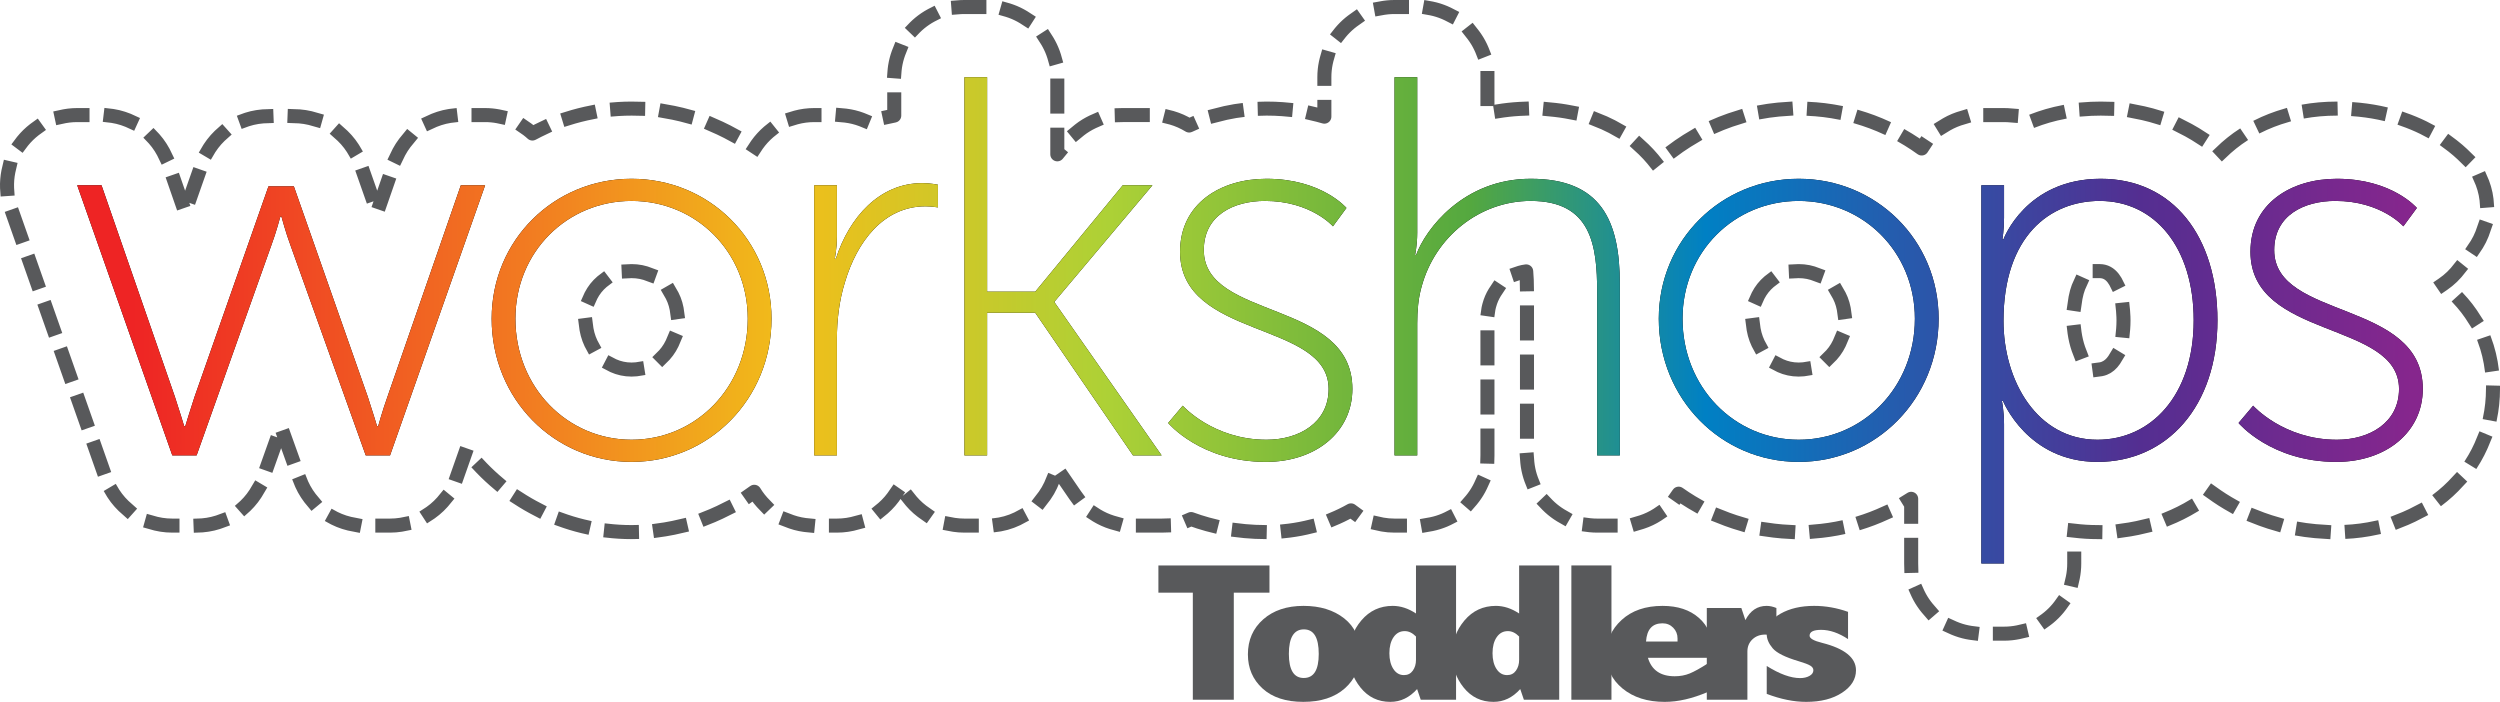 <!-- Generator: Adobe Illustrator 22.0.0, SVG Export Plug-In  -->
<svg version="1.1"
	 xmlns="http://www.w3.org/2000/svg" xmlns:xlink="http://www.w3.org/1999/xlink" xmlns:a="http://ns.adobe.com/AdobeSVGViewerExtensions/3.0/"
	 x="0px" y="0px" width="356.197px" height="100.002px" viewBox="0 0 356.197 100.002"
	 style="enable-background:new 0 0 356.197 100.002;" xml:space="preserve">
<style type="text/css">
	.st0{fill:#58595B;}
	
		.st1{fill:none;stroke:#58595B;stroke-width:2;stroke-linecap:square;stroke-linejoin:round;stroke-miterlimit:10;stroke-dasharray:3,4;}
	.st2{fill:url(#SVGID_1_);}
	.st3{fill:url(#SVGID_2_);}
	.st4{fill:url(#SVGID_3_);}
	.st5{fill:url(#SVGID_4_);}
	.st6{fill:url(#SVGID_5_);}
	.st7{fill:url(#SVGID_6_);}
	.st8{fill:url(#SVGID_7_);}
	.st9{fill:url(#SVGID_8_);}
	.st10{fill:url(#SVGID_9_);}
	.st11{fill:url(#SVGID_10_);}
	.st12{fill:url(#SVGID_11_);}
	.st13{fill:url(#SVGID_12_);}
	.st14{fill:url(#SVGID_13_);}
	.st15{fill:url(#SVGID_14_);}
	.st16{fill:url(#SVGID_15_);}
	.st17{fill:url(#SVGID_16_);}
	.st18{fill:url(#SVGID_17_);}
	.st19{fill:url(#SVGID_18_);}
</style>
<defs>
</defs>
<g>
	<path d="M11,26.396h3.464l10.47,30.177c0.616,1.847,1.309,4.156,1.309,4.156h0.154c0,0,0.693-2.31,1.309-4.156L38.251,26.55h3.618
		l10.546,30.022c0.616,1.847,1.309,4.156,1.309,4.156h0.154c0,0,0.616-2.232,1.309-4.156l10.47-30.177h3.464l-13.548,38.49h-3.464
		l-10.7-29.868c-0.693-1.848-1.309-4.157-1.309-4.157h-0.154c0,0-0.616,2.31-1.309,4.157L28.013,64.886h-3.464L11,26.396z"/>
	<path d="M89.987,25.472c11.008,0,19.938,8.699,19.938,19.937c0,11.471-8.93,20.4-19.938,20.4c-11.008,0-19.938-8.93-19.938-20.4
		C70.049,34.171,78.979,25.472,89.987,25.472z M89.987,62.654c9.161,0,16.551-7.467,16.551-17.244
		c0-9.545-7.39-16.781-16.551-16.781c-9.161,0-16.551,7.236-16.551,16.781C73.436,55.187,80.826,62.654,89.987,62.654z"/>
	<path d="M116.01,26.396h3.233v7.313c0,1.771-0.308,3.156-0.308,3.156h0.154c1.924-5.928,6.235-10.777,12.317-10.777
		c1.155,0,2.232,0.23,2.232,0.23v3.233c0,0-0.924-0.154-1.771-0.154c-6.004,0-9.776,5.081-11.47,10.777
		c-0.847,2.694-1.155,5.543-1.155,8.083v16.628h-3.233V26.396z"/>
	<path d="M137.412,11h3.233v30.561h6.852l12.471-15.165h4.234l-13.934,16.551v0.154l15.242,21.785h-4.08l-13.934-20.323h-6.852
		v20.323h-3.233V11z"/>
	<path d="M168.515,57.804c0,0,4.311,4.85,11.932,4.85c4.696,0,8.853-2.464,8.853-7.236c0-9.776-21.169-7.005-21.169-19.553
		c0-6.852,5.773-10.393,12.317-10.393c7.852,0,11.393,4.157,11.393,4.157l-1.924,2.617c0,0-3.156-3.618-9.7-3.618
		c-4.388,0-8.699,2.001-8.699,7.005c0,10.008,21.169,7.006,21.169,19.784c0,6.158-5.234,10.393-12.317,10.393
		c-9.314,0-13.933-5.543-13.933-5.543L168.515,57.804z"/>
	<path d="M198.693,11h3.233v22.17c0,1.771-0.308,3.156-0.308,3.156h0.154c1.309-3.618,6.697-10.854,16.32-10.854
		c10.007,0,12.702,5.928,12.702,15.011v24.403h-3.233V41.638c0-6.697-0.847-13.01-9.469-13.01c-7.236,0-13.625,5.081-15.55,12.24
		c-0.462,1.616-0.616,3.387-0.616,5.234v18.783h-3.233V11z"/>
	<path d="M256.277,25.472c11.009,0,19.938,8.699,19.938,19.937c0,11.471-8.93,20.4-19.938,20.4c-11.007,0-19.938-8.93-19.938-20.4
		C236.34,34.171,245.27,25.472,256.277,25.472z M256.277,62.654c9.161,0,16.551-7.467,16.551-17.244
		c0-9.545-7.39-16.781-16.551-16.781c-9.16,0-16.55,7.236-16.55,16.781C239.727,55.187,247.117,62.654,256.277,62.654z"/>
	<path d="M282.301,26.396h3.233v4.619c0,1.771-0.231,3.079-0.231,3.079h0.154c0,0,3.156-8.622,13.856-8.622
		c10.315,0,16.628,8.237,16.628,20.169c0,12.24-7.159,20.169-17.09,20.169c-10.008,0-13.472-8.699-13.472-8.699h-0.154
		c0,0,0.309,1.386,0.309,3.388v19.784h-3.233V26.396z M298.851,62.654c7.544,0,13.702-6.235,13.702-17.013
		c0-10.393-5.542-17.013-13.395-17.013c-7.082,0-13.702,5.004-13.702,17.09C285.457,54.263,290.229,62.654,298.851,62.654z"/>
	<path d="M321.025,57.804c0,0,4.311,4.85,11.932,4.85c4.695,0,8.853-2.464,8.853-7.236c0-9.776-21.17-7.005-21.17-19.553
		c0-6.852,5.774-10.393,12.317-10.393c7.852,0,11.394,4.157,11.394,4.157l-1.925,2.617c0,0-3.156-3.618-9.699-3.618
		c-4.389,0-8.699,2.001-8.699,7.005c0,10.008,21.17,7.006,21.17,19.784c0,6.158-5.235,10.393-12.317,10.393
		c-9.314,0-13.934-5.543-13.934-5.543L321.025,57.804z"/>
</g>
<g>
	<path class="st0" d="M165.049,80.563h15.824v3.882h-5.083V99.7h-5.838V84.446h-4.904V80.563z"/>
	<path class="st0" d="M185.72,86.325c2.359,0,4.293,0.595,5.802,1.783c1.509,1.189,2.263,2.853,2.263,4.993
		c0,2.031-0.725,3.688-2.173,4.973c-1.449,1.285-3.419,1.927-5.91,1.927c-2.49,0-4.431-0.636-5.819-1.907
		c-1.39-1.271-2.084-2.889-2.084-4.856c0-2.048,0.728-3.713,2.182-4.993C181.436,86.966,183.349,86.325,185.72,86.325z
		 M185.774,89.672c-0.707,0-1.24,0.291-1.599,0.871c-0.359,0.581-0.539,1.452-0.539,2.613c0,1.143,0.177,2.002,0.53,2.579
		c0.353,0.576,0.883,0.864,1.589,0.864c0.719,0,1.254-0.286,1.608-0.857c0.353-0.572,0.53-1.429,0.53-2.572
		c0-1.171-0.177-2.046-0.53-2.627C187.01,89.963,186.48,89.672,185.774,89.672z"/>
	<path class="st0" d="M201.746,80.563h5.712V99.7h-5.032l-0.519-1.523c-0.54,0.603-1.128,1.059-1.763,1.365
		c-0.636,0.306-1.319,0.459-2.051,0.459c-1.74,0-3.155-0.679-4.247-2.037c-1.091-1.358-1.637-2.929-1.637-4.712
		c0-1.857,0.585-3.475,1.755-4.856c1.169-1.381,2.66-2.072,4.472-2.072c0.552,0,1.104,0.089,1.656,0.267
		c0.551,0.179,1.104,0.451,1.656,0.817V80.563z M201.746,90.688c-0.253-0.256-0.511-0.448-0.776-0.576
		c-0.265-0.128-0.541-0.192-0.83-0.192c-0.661,0-1.191,0.288-1.588,0.864c-0.397,0.576-0.595,1.34-0.595,2.291
		c0,0.915,0.189,1.663,0.568,2.243c0.379,0.581,0.881,0.871,1.507,0.871c0.542,0,0.963-0.213,1.264-0.638
		c0.301-0.425,0.451-0.935,0.451-1.53V90.688z"/>
	<path class="st0" d="M216.442,80.563h5.712V99.7h-5.032l-0.519-1.523c-0.54,0.603-1.128,1.059-1.763,1.365
		c-0.636,0.306-1.319,0.459-2.051,0.459c-1.74,0-3.155-0.679-4.247-2.037c-1.091-1.358-1.637-2.929-1.637-4.712
		c0-1.857,0.585-3.475,1.755-4.856c1.169-1.381,2.66-2.072,4.472-2.072c0.552,0,1.104,0.089,1.656,0.267
		c0.551,0.179,1.104,0.451,1.656,0.817V80.563z M216.442,90.688c-0.253-0.256-0.511-0.448-0.776-0.576
		c-0.265-0.128-0.541-0.192-0.83-0.192c-0.661,0-1.191,0.288-1.588,0.864c-0.397,0.576-0.595,1.34-0.595,2.291
		c0,0.915,0.189,1.663,0.568,2.243s0.881,0.871,1.507,0.871c0.542,0,0.963-0.213,1.264-0.638c0.301-0.425,0.451-0.935,0.451-1.53
		V90.688z"/>
	<path class="st0" d="M223.886,80.563h5.712V99.7h-5.712V80.563z"/>
	<path class="st0" d="M243.324,98.589c-2.194,0.942-4.239,1.413-6.133,1.413c-2.47,0-4.475-0.636-6.016-1.907
		c-1.541-1.271-2.311-2.899-2.311-4.884c0-1.92,0.728-3.548,2.185-4.883c1.457-1.335,3.402-2.003,5.836-2.003
		c2.158,0,3.884,0.572,5.179,1.715c1.295,1.143,1.942,2.675,1.942,4.595v1.084h-9.214c0.264,0.878,0.714,1.536,1.35,1.975
		c0.636,0.439,1.458,0.658,2.466,0.658c0.779,0,1.493-0.132,2.141-0.398s1.506-0.741,2.574-1.427V98.589z M239.013,91.401v-0.439
		c0-0.594-0.204-1.102-0.613-1.523c-0.408-0.421-0.92-0.631-1.533-0.631c-0.721,0-1.277,0.215-1.668,0.645s-0.616,1.079-0.676,1.948
		H239.013z"/>
	<path class="st0" d="M248.681,88.355c0.347-0.677,0.772-1.184,1.275-1.523c0.503-0.338,1.089-0.507,1.76-0.507
		c0.431,0,0.892,0.101,1.383,0.302v4.116c-0.587-0.22-1.12-0.329-1.599-0.329c-0.731,0-1.335,0.226-1.814,0.679
		c-0.479,0.452-0.719,1.031-0.719,1.735V99.7h-5.784V86.627h4.922L248.681,88.355z"/>
	<path class="st0" d="M251.72,94.885c1.833,1.152,3.419,1.729,4.76,1.729c0.515,0,0.958-0.103,1.329-0.309
		c0.371-0.206,0.557-0.478,0.557-0.817c0-0.255-0.146-0.473-0.44-0.651c-0.294-0.178-0.841-0.386-1.643-0.624
		c-1.916-0.567-3.155-1.185-3.718-1.852c-0.563-0.668-0.844-1.331-0.844-1.99c0-1.216,0.656-2.195,1.967-2.935
		c1.311-0.741,2.906-1.111,4.786-1.111c1.629,0,3.239,0.284,4.832,0.851v3.882c-1.329-0.878-2.605-1.317-3.826-1.317
		c-0.551,0-0.964,0.069-1.239,0.206c-0.276,0.137-0.413,0.347-0.413,0.631c0,0.384,0.592,0.722,1.778,1.015
		c3.221,0.814,4.832,2.117,4.832,3.91c0,1.262-0.662,2.328-1.985,3.196c-1.323,0.869-3.027,1.303-5.11,1.303
		c-1.749,0-3.622-0.379-5.622-1.138V94.885z"/>
</g>
<path class="st1" d="M348.074,40.499c0.917-0.627,1.733-1.411,2.407-2.327l1.925-2.617c2.75-3.739,2.565-8.877-0.443-12.41
	c-1.092-1.281-7.138-7.672-19.006-7.672c-6.778,0-12.563,2.372-16.552,6.316c-4.497-4.021-10.356-6.316-17.091-6.316
	c-3.714,0-6.951,0.675-9.741,1.773c-1.234-0.546-2.601-0.849-4.038-0.849h-3.233c-3.598,0-6.743,1.907-8.505,4.759
	c-4.93-3.57-10.98-5.683-17.519-5.683c-7.797,0-14.905,2.999-20.238,7.9c-2.802-3.67-8.151-7.9-17.947-7.9
	c-2.164,0-4.222,0.238-6.166,0.673V11c0-5.523-4.477-10-10-10h-3.233c-5.523,0-10,4.477-10,10v5.622
	c-2.351-0.689-5.086-1.15-8.247-1.15c-4.091,0-7.823,0.863-11.019,2.411c-1.544-0.948-3.341-1.487-5.226-1.487h-4.234
	c-2.991,0-5.824,1.338-7.724,3.648l-1.599,1.944V11c0-5.523-4.477-10-10-10h-3.233c-5.523,0-10,4.477-10,10v5.47
	c-1.234,0.237-2.436,0.581-3.594,1.032c-1.371-0.707-2.926-1.105-4.575-1.105h-3.233c-3.598,0-6.743,1.907-8.505,4.759
	c-4.929-3.57-10.98-5.683-17.518-5.683c-5.107,0-9.917,1.288-14.128,3.552c-1.824-1.667-4.217-2.628-6.739-2.628h-3.464
	c-4.259,0-8.051,2.698-9.448,6.722l-2.458,7.084l-2.447-6.966c-1.407-4.005-5.189-6.686-9.435-6.686h-3.618
	c-4.245,0-8.028,2.68-9.435,6.686l-2.447,6.966l-2.458-7.084c-1.396-4.024-5.188-6.722-9.448-6.722H11
	c-3.244,0-6.286,1.574-8.161,4.221c-1.875,2.647-2.349,6.04-1.271,9.1l13.548,38.49c1.409,4.002,5.19,6.68,9.433,6.68h3.464
	c4.231,0,8.004-2.663,9.422-6.649l2.616-7.355l2.643,7.377c1.424,3.975,5.191,6.627,9.414,6.627h3.464
	c4.243,0,8.024-2.678,9.433-6.68l1.43-4.063c5.485,7.095,14,11.667,23.552,11.667c6.522,0,12.558-2.135,17.481-5.744
	c1.754,2.886,4.918,4.82,8.542,4.82h3.233c4.036,0,7.505-2.396,9.085-5.839c1.58,3.443,5.049,5.839,9.085,5.839h3.233
	c4.931,0,9.029-3.569,9.85-8.265l2.688,3.92c1.864,2.72,4.95,4.345,8.248,4.345h4.08c1.476,0,2.898-0.336,4.191-0.935
	c2.963,1.089,6.515,1.858,10.669,1.858c4.538,0,8.665-1.132,12.114-3.094c1.706,1.355,3.861,2.171,6.21,2.171h3.233
	c5.523,0,10-4.477,10-10V46.103c0-1.386,0.126-2.117,0.231-2.486c0.014-0.051,0.028-0.102,0.042-0.152
	c0.692-2.576,2.842-4.502,5.251-4.797c0.062,0.667,0.11,1.619,0.11,2.971v23.248c0,5.523,4.477,10,10,10h3.233
	c3.51,0,6.593-1.813,8.377-4.549c4.853,3.445,10.749,5.473,17.106,5.473c5.892,0,11.386-1.744,16.023-4.741v9.213
	c0,5.523,4.478,10,10,10h3.233c5.522,0,10-4.477,10-10v-4.677c1.062,0.133,2.167,0.205,3.317,0.205
	c6.288,0,11.883-2.04,16.334-5.605c3.544,2.585,9.438,5.605,17.695,5.605c12.723,0,22.317-8.767,22.317-20.393
	C355.197,48.303,352.01,43.66,348.074,40.499z M299.159,38.628c3.299,0,3.395,6.295,3.395,7.013c0,3.235-0.97,7.013-3.702,7.013
	c-2.186,0-3.395-4.101-3.395-6.936C295.457,38.628,298.243,38.628,299.159,38.628z M256.277,52.654
	c-3.734,0-6.551-3.114-6.551-7.244c0-3.866,2.816-6.781,6.551-6.781c3.734,0,6.551,2.916,6.551,6.781
	C262.828,49.54,260.012,52.654,256.277,52.654z M89.987,52.654c-3.734,0-6.551-3.114-6.551-7.244c0-3.866,2.816-6.781,6.551-6.781
	c3.735,0,6.551,2.916,6.551,6.781C96.538,49.54,93.722,52.654,89.987,52.654z"/>
<g>
	<linearGradient id="SVGID_1_" gradientUnits="userSpaceOnUse" x1="18.934" y1="45.641" x2="343.625" y2="45.641">
		<stop  offset="0" style="stop-color:#EE2424"/>
		<stop  offset="0.171" style="stop-color:#F27A21"/>
		<stop  offset="0.288" style="stop-color:#F1BE1A"/>
		<stop  offset="0.428" style="stop-color:#ADD136"/>
		<stop  offset="0.587" style="stop-color:#54A83F"/>
		<stop  offset="0.69" style="stop-color:#0080C4"/>
		<stop  offset="0.881" style="stop-color:#542E91"/>
		<stop  offset="1" style="stop-color:#86268D"/>
	</linearGradient>
	<path class="st2" d="M11,26.396h3.464l10.47,30.177c0.616,1.847,1.309,4.156,1.309,4.156h0.154c0,0,0.693-2.31,1.309-4.156
		L38.251,26.55h3.618l10.546,30.022c0.616,1.847,1.309,4.156,1.309,4.156h0.154c0,0,0.616-2.232,1.309-4.156l10.47-30.177h3.464
		l-13.548,38.49h-3.464l-10.7-29.868c-0.693-1.848-1.309-4.157-1.309-4.157h-0.154c0,0-0.616,2.31-1.309,4.157L28.013,64.886h-3.464
		L11,26.396z"/>
	<linearGradient id="SVGID_2_" gradientUnits="userSpaceOnUse" x1="18.934" y1="45.641" x2="343.625" y2="45.641">
		<stop  offset="0" style="stop-color:#EE2424"/>
		<stop  offset="0.171" style="stop-color:#F27A21"/>
		<stop  offset="0.288" style="stop-color:#F1BE1A"/>
		<stop  offset="0.428" style="stop-color:#ADD136"/>
		<stop  offset="0.587" style="stop-color:#54A83F"/>
		<stop  offset="0.69" style="stop-color:#0080C4"/>
		<stop  offset="0.881" style="stop-color:#542E91"/>
		<stop  offset="1" style="stop-color:#86268D"/>
	</linearGradient>
	<path class="st3" d="M89.987,25.472c11.008,0,19.938,8.699,19.938,19.937c0,11.471-8.93,20.4-19.938,20.4
		c-11.008,0-19.938-8.93-19.938-20.4C70.049,34.171,78.979,25.472,89.987,25.472z M89.987,62.654
		c9.161,0,16.551-7.467,16.551-17.244c0-9.545-7.39-16.781-16.551-16.781c-9.161,0-16.551,7.236-16.551,16.781
		C73.436,55.187,80.826,62.654,89.987,62.654z"/>
	<linearGradient id="SVGID_3_" gradientUnits="userSpaceOnUse" x1="18.934" y1="45.487" x2="343.625" y2="45.487">
		<stop  offset="0" style="stop-color:#EE2424"/>
		<stop  offset="0.171" style="stop-color:#F27A21"/>
		<stop  offset="0.288" style="stop-color:#F1BE1A"/>
		<stop  offset="0.428" style="stop-color:#ADD136"/>
		<stop  offset="0.587" style="stop-color:#54A83F"/>
		<stop  offset="0.69" style="stop-color:#0080C4"/>
		<stop  offset="0.881" style="stop-color:#542E91"/>
		<stop  offset="1" style="stop-color:#86268D"/>
	</linearGradient>
	<path class="st4" d="M116.01,26.396h3.233v7.313c0,1.771-0.308,3.156-0.308,3.156h0.154c1.924-5.928,6.235-10.777,12.317-10.777
		c1.155,0,2.232,0.23,2.232,0.23v3.233c0,0-0.924-0.154-1.771-0.154c-6.004,0-9.776,5.081-11.47,10.777
		c-0.847,2.694-1.155,5.543-1.155,8.083v16.628h-3.233V26.396z"/>
	<linearGradient id="SVGID_4_" gradientUnits="userSpaceOnUse" x1="18.934" y1="37.943" x2="343.625" y2="37.943">
		<stop  offset="0" style="stop-color:#EE2424"/>
		<stop  offset="0.171" style="stop-color:#F27A21"/>
		<stop  offset="0.288" style="stop-color:#F1BE1A"/>
		<stop  offset="0.428" style="stop-color:#ADD136"/>
		<stop  offset="0.587" style="stop-color:#54A83F"/>
		<stop  offset="0.69" style="stop-color:#0080C4"/>
		<stop  offset="0.881" style="stop-color:#542E91"/>
		<stop  offset="1" style="stop-color:#86268D"/>
	</linearGradient>
	<path class="st5" d="M137.412,11h3.233v30.561h6.852l12.471-15.165h4.234l-13.934,16.551v0.154l15.242,21.785h-4.08l-13.934-20.323
		h-6.852v20.323h-3.233V11z"/>
	<linearGradient id="SVGID_5_" gradientUnits="userSpaceOnUse" x1="18.934" y1="45.641" x2="343.625" y2="45.641">
		<stop  offset="0" style="stop-color:#EE2424"/>
		<stop  offset="0.171" style="stop-color:#F27A21"/>
		<stop  offset="0.288" style="stop-color:#F1BE1A"/>
		<stop  offset="0.428" style="stop-color:#ADD136"/>
		<stop  offset="0.587" style="stop-color:#54A83F"/>
		<stop  offset="0.69" style="stop-color:#0080C4"/>
		<stop  offset="0.881" style="stop-color:#542E91"/>
		<stop  offset="1" style="stop-color:#86268D"/>
	</linearGradient>
	<path class="st6" d="M168.515,57.804c0,0,4.311,4.85,11.932,4.85c4.696,0,8.853-2.464,8.853-7.236
		c0-9.776-21.169-7.005-21.169-19.553c0-6.852,5.773-10.393,12.317-10.393c7.852,0,11.393,4.157,11.393,4.157l-1.924,2.617
		c0,0-3.156-3.618-9.7-3.618c-4.388,0-8.699,2.001-8.699,7.005c0,10.008,21.169,7.006,21.169,19.784
		c0,6.158-5.234,10.393-12.317,10.393c-9.314,0-13.933-5.543-13.933-5.543L168.515,57.804z"/>
	<linearGradient id="SVGID_6_" gradientUnits="userSpaceOnUse" x1="18.934" y1="37.943" x2="343.625" y2="37.943">
		<stop  offset="0" style="stop-color:#EE2424"/>
		<stop  offset="0.171" style="stop-color:#F27A21"/>
		<stop  offset="0.288" style="stop-color:#F1BE1A"/>
		<stop  offset="0.428" style="stop-color:#ADD136"/>
		<stop  offset="0.587" style="stop-color:#54A83F"/>
		<stop  offset="0.69" style="stop-color:#0080C4"/>
		<stop  offset="0.881" style="stop-color:#542E91"/>
		<stop  offset="1" style="stop-color:#86268D"/>
	</linearGradient>
	<path class="st7" d="M198.693,11h3.233v22.17c0,1.771-0.308,3.156-0.308,3.156h0.154c1.309-3.618,6.697-10.854,16.32-10.854
		c10.007,0,12.702,5.928,12.702,15.011v24.403h-3.233V41.638c0-6.697-0.847-13.01-9.469-13.01c-7.236,0-13.625,5.081-15.55,12.24
		c-0.462,1.616-0.616,3.387-0.616,5.234v18.783h-3.233V11z"/>
	<linearGradient id="SVGID_7_" gradientUnits="userSpaceOnUse" x1="18.934" y1="45.641" x2="343.625" y2="45.641">
		<stop  offset="0" style="stop-color:#EE2424"/>
		<stop  offset="0.171" style="stop-color:#F27A21"/>
		<stop  offset="0.288" style="stop-color:#F1BE1A"/>
		<stop  offset="0.428" style="stop-color:#ADD136"/>
		<stop  offset="0.587" style="stop-color:#54A83F"/>
		<stop  offset="0.69" style="stop-color:#0080C4"/>
		<stop  offset="0.881" style="stop-color:#542E91"/>
		<stop  offset="1" style="stop-color:#86268D"/>
	</linearGradient>
	<path class="st8" d="M256.277,25.472c11.009,0,19.938,8.699,19.938,19.937c0,11.471-8.93,20.4-19.938,20.4
		c-11.007,0-19.938-8.93-19.938-20.4C236.34,34.171,245.27,25.472,256.277,25.472z M256.277,62.654
		c9.161,0,16.551-7.467,16.551-17.244c0-9.545-7.39-16.781-16.551-16.781c-9.16,0-16.55,7.236-16.55,16.781
		C239.727,55.187,247.117,62.654,256.277,62.654z"/>
	<linearGradient id="SVGID_8_" gradientUnits="userSpaceOnUse" x1="18.934" y1="52.877" x2="343.625" y2="52.877">
		<stop  offset="0" style="stop-color:#EE2424"/>
		<stop  offset="0.171" style="stop-color:#F27A21"/>
		<stop  offset="0.288" style="stop-color:#F1BE1A"/>
		<stop  offset="0.428" style="stop-color:#ADD136"/>
		<stop  offset="0.587" style="stop-color:#54A83F"/>
		<stop  offset="0.69" style="stop-color:#0080C4"/>
		<stop  offset="0.881" style="stop-color:#542E91"/>
		<stop  offset="1" style="stop-color:#86268D"/>
	</linearGradient>
	<path class="st9" d="M282.301,26.396h3.233v4.619c0,1.771-0.231,3.079-0.231,3.079h0.154c0,0,3.156-8.622,13.856-8.622
		c10.315,0,16.628,8.237,16.628,20.169c0,12.24-7.159,20.169-17.09,20.169c-10.008,0-13.472-8.699-13.472-8.699h-0.154
		c0,0,0.309,1.386,0.309,3.388v19.784h-3.233V26.396z M298.851,62.654c7.544,0,13.702-6.235,13.702-17.013
		c0-10.393-5.542-17.013-13.395-17.013c-7.082,0-13.702,5.004-13.702,17.09C285.457,54.263,290.229,62.654,298.851,62.654z"/>
	<linearGradient id="SVGID_9_" gradientUnits="userSpaceOnUse" x1="18.934" y1="45.641" x2="343.625" y2="45.641">
		<stop  offset="0" style="stop-color:#EE2424"/>
		<stop  offset="0.171" style="stop-color:#F27A21"/>
		<stop  offset="0.288" style="stop-color:#F1BE1A"/>
		<stop  offset="0.428" style="stop-color:#ADD136"/>
		<stop  offset="0.587" style="stop-color:#54A83F"/>
		<stop  offset="0.69" style="stop-color:#0080C4"/>
		<stop  offset="0.881" style="stop-color:#542E91"/>
		<stop  offset="1" style="stop-color:#86268D"/>
	</linearGradient>
	<path class="st10" d="M321.025,57.804c0,0,4.311,4.85,11.932,4.85c4.695,0,8.853-2.464,8.853-7.236
		c0-9.776-21.17-7.005-21.17-19.553c0-6.852,5.774-10.393,12.317-10.393c7.852,0,11.394,4.157,11.394,4.157l-1.925,2.617
		c0,0-3.156-3.618-9.699-3.618c-4.389,0-8.699,2.001-8.699,7.005c0,10.008,21.17,7.006,21.17,19.784
		c0,6.158-5.235,10.393-12.317,10.393c-9.314,0-13.934-5.543-13.934-5.543L321.025,57.804z"/>
</g>
</svg>